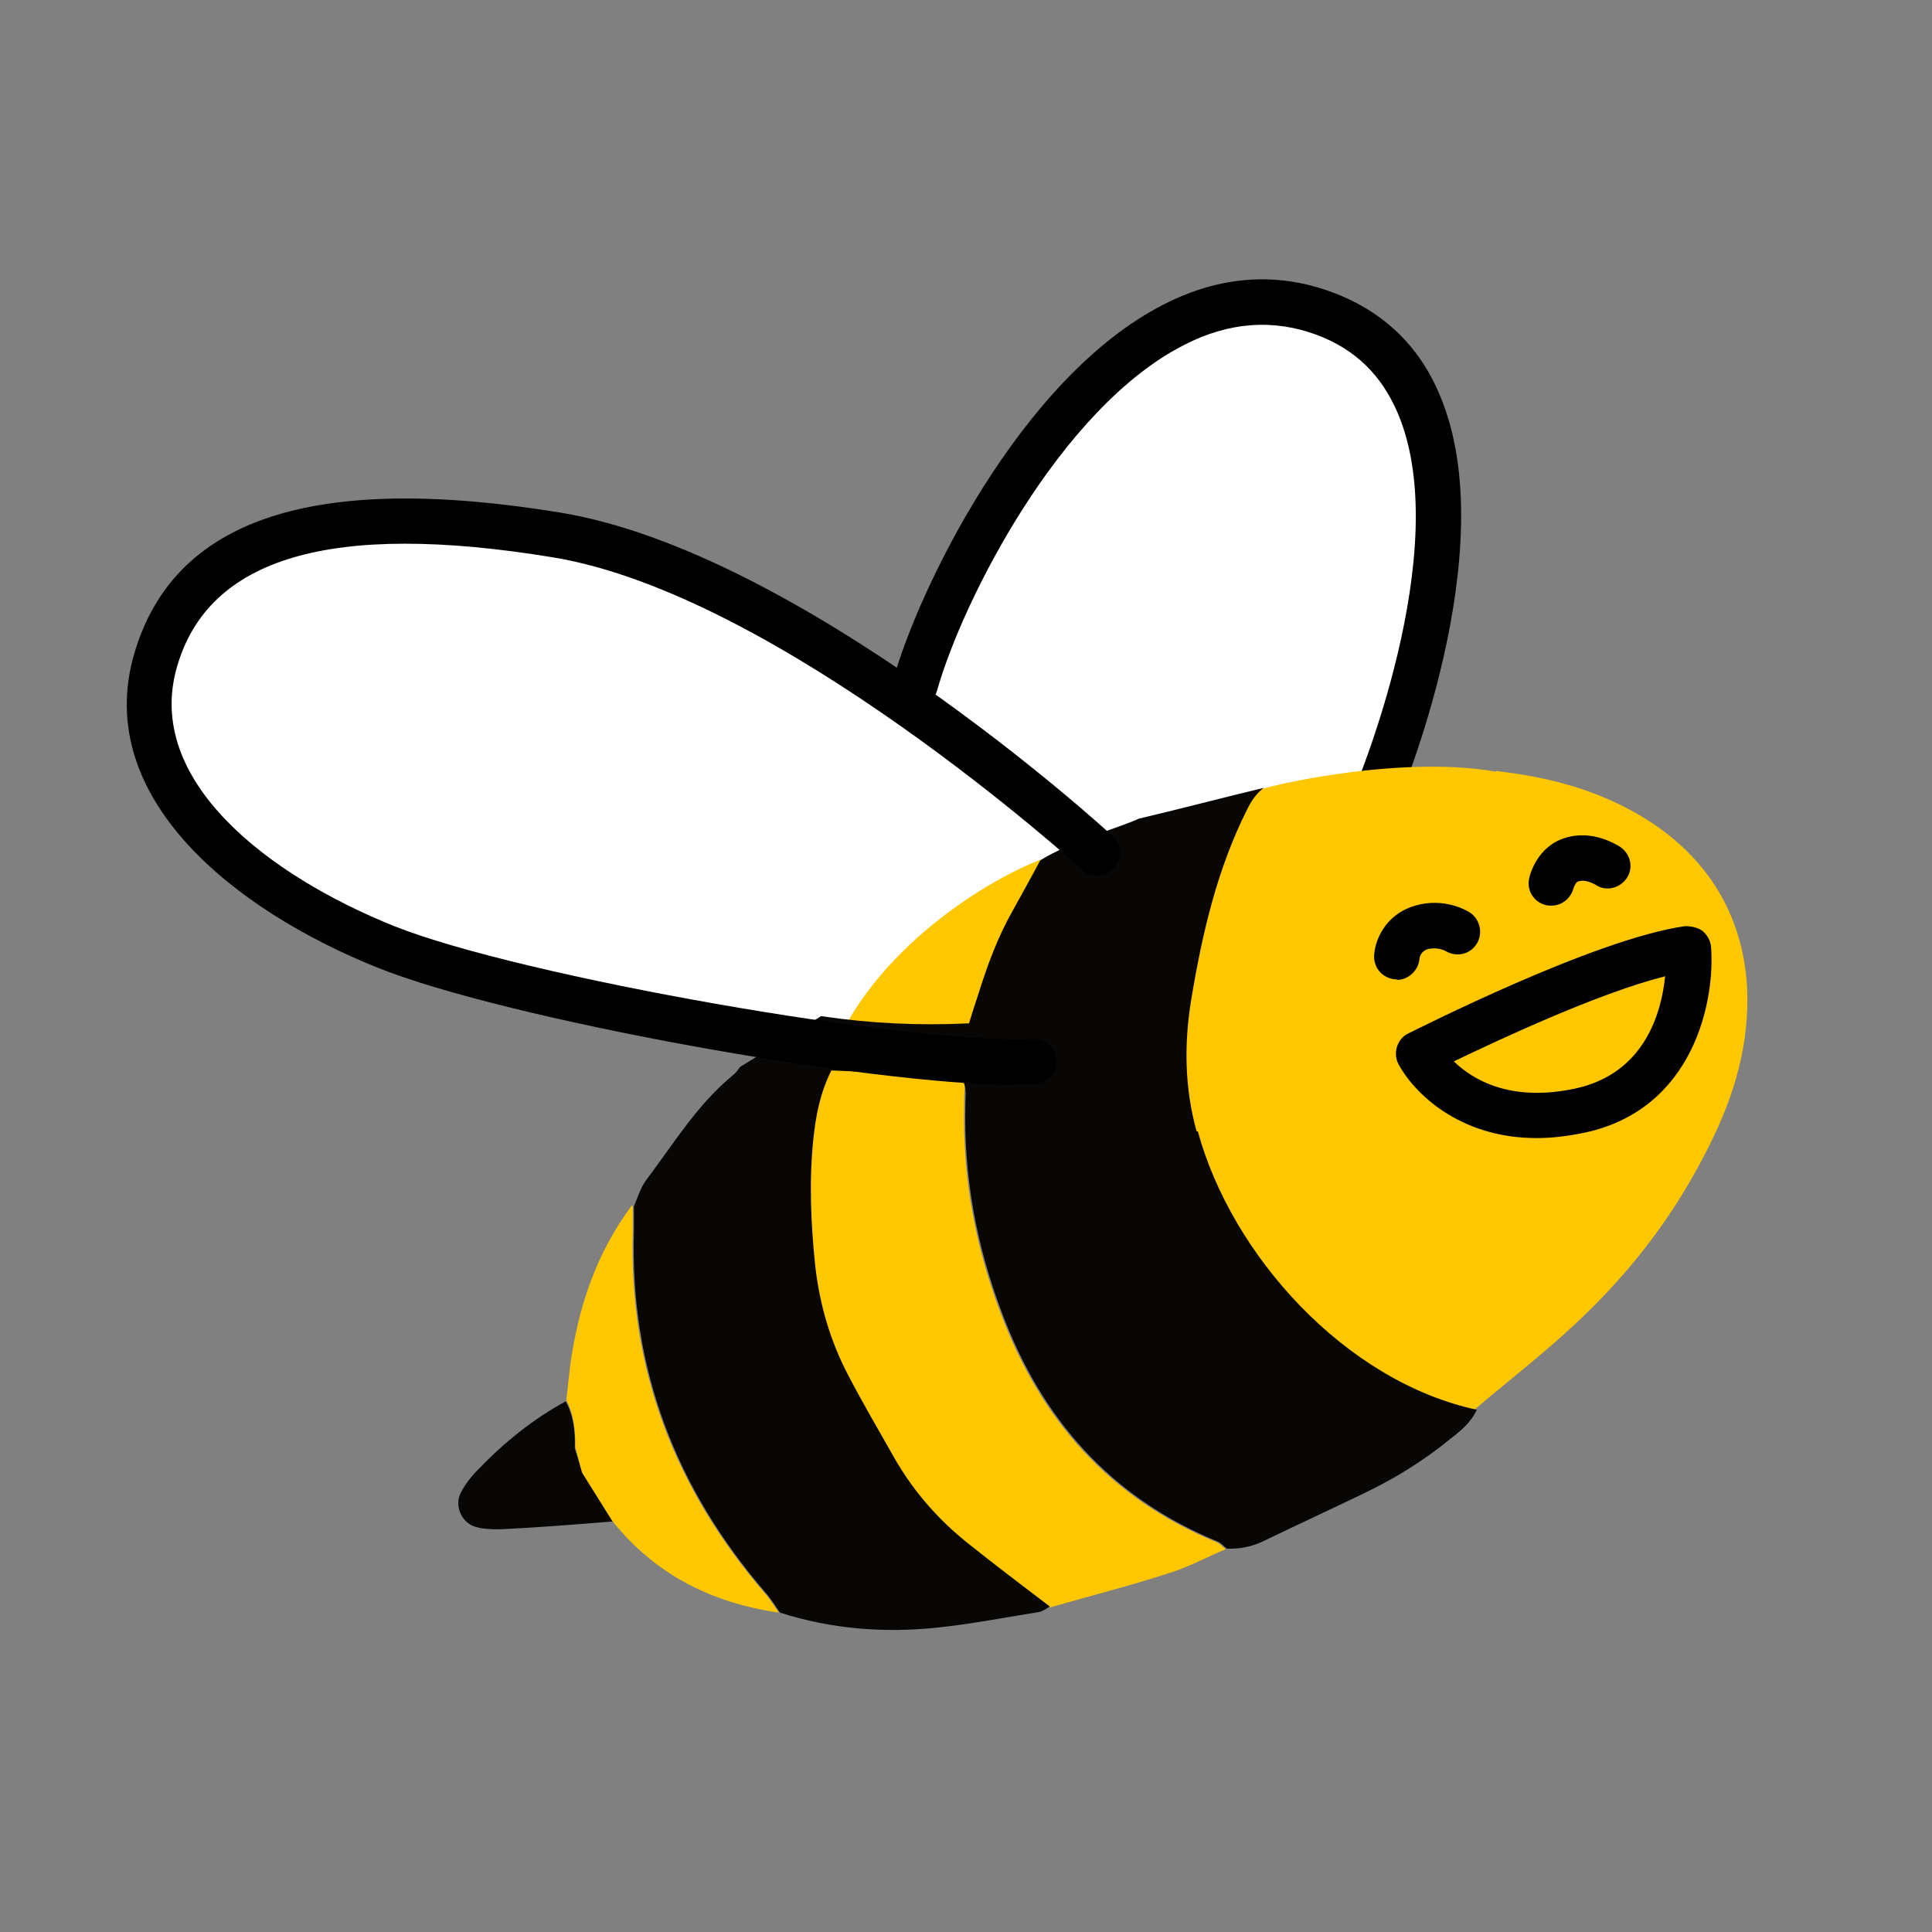 <?xml version="1.0" encoding="UTF-8"?>
<svg id="Calque_1" data-name="Calque 1" xmlns="http://www.w3.org/2000/svg" viewBox="0 0 32 32">
  <rect x="0" y="0" width="32" height="32" fill="#808080" stroke="none"/>
  <defs>
    <style>
      .cls-1 {
        fill: #080705;
      }

      .cls-2 {
        fill: #fff;
      }

      .cls-3 {
        fill: #ffc700;
      }
    </style>
  </defs>
  <path class="cls-1" d="M9.65,24.4c.17.27.33.53.5.8-.62.05-1.24.1-1.86.13-.13,0-.28,0-.41-.04-.23-.06-.36-.35-.25-.56.07-.14.17-.27.28-.38.43-.45.91-.84,1.46-1.14.13.24.16.5.15.78"/>
  <path class="cls-2" d="M22.78,13.08s2.86-6.48-.82-7.88c-3.35-1.27-6.2,3.99-6.79,6.14l3.38,3.3,4.37-1.95"/>
  <path d="M22.76,13.65s-.1,0-.15-.03c-.19-.08-.28-.3-.2-.49.02-.04,1.71-4.02.74-6.29-.27-.63-.7-1.05-1.33-1.29-.72-.27-1.46-.22-2.2.16-2.06,1.04-3.68,4.24-4.1,5.73-.06.2-.26.31-.46.26-.2-.06-.32-.26-.26-.46.4-1.43,2.08-4.98,4.48-6.2.94-.48,1.89-.54,2.81-.19.82.31,1.42.88,1.76,1.7,1.08,2.56-.67,6.7-.75,6.88-.06.14-.2.23-.34.23Z"/>
  <path class="cls-2" d="M18.18,14.12s-5.06-4.62-8.96-5.26-6.06.07-6.64,2.08c-.64,2.21,1.72,3.9,3.82,4.74,2.11.84,8.58,2.01,10.74,1.9"/>
  <g>
    <path class="cls-3" d="M24.78,12.77c.78.09,1.53.27,2.23.65,1.45.78,2.06,2.09,1.91,3.58-.09.94-.47,1.77-.93,2.57-.51.88-1.15,1.66-1.89,2.35-.53.5-1.12.95-1.68,1.43-2.18-.47-4.06-2.56-4.62-4.61-.2-.72-.21-1.45-.09-2.18.18-1.09.44-2.16.93-3.16.03-.07-.01-.17-.02-.25.56-.2,2.67-.63,4.15-.37Z"/>
    <path class="cls-3" d="M17.37,26.61c-.46-.35-.91-.69-1.36-1.05-.49-.39-.9-.86-1.21-1.4-.26-.46-.53-.92-.77-1.38-.3-.57-.48-1.19-.55-1.84-.07-.69-.1-1.37-.03-2.06.04-.39.11-.95.3-1.33.66-1.82,2.69-3.04,3.57-3.34-1.41,2.63-1.35,3.93-1.35,4.09-.03,1.19.18,2.33.6,3.44.66,1.77,1.8,3.07,3.57,3.8.06.02.11.08.16.12-.31.13-.62.3-.95.4-.65.21-1.32.38-1.98.57Z"/>
    <path class="cls-3" d="M10.48,19.98c0,.14,0,.27,0,.41-.07,2.29.7,4.27,2.18,5.99.09.1.16.22.24.33-1.11-.16-2.05-.63-2.76-1.52-.17-.27-.33-.53-.5-.8-.04-.14-.07-.28-.11-.42,0-.27-.02-.53-.15-.78.02-.18.04-.36.06-.54.13-.98.43-1.89,1.03-2.69Z"/>
    <path class="cls-1" d="M19.82,18.74c-.2-.72-.21-1.45-.09-2.18.18-1.09.43-2.17.93-3.16.09-.18.17-.27.27-.35-.59.14-1.47.37-2.07.51-.19.1-1.14.38-1.63.69-.04.08-.42.77-.46.84-.25.44-.42.91-.57,1.39-.05.15-.1.3-.15.47-.84.04-1.65,0-2.45-.12-.45.28-.89.57-1.34.84-.04.05-.07.1-.11.13-.6.49-.99,1.14-1.45,1.75-.09.12-.14.29-.2.43,0,.14,0,.27,0,.41-.07,2.29.7,4.27,2.18,5.99.09.1.16.22.24.33.84.27,1.71.34,2.59.25.57-.06,1.14-.17,1.7-.26.06-.01.12-.06.18-.09-.46-.35-.91-.69-1.36-1.05-.49-.39-.9-.86-1.21-1.4-.26-.46-.53-.92-.77-1.38-.3-.57-.48-1.19-.55-1.84-.07-.69-.1-1.37-.03-2.06.04-.39.11-.77.3-1.15.72.03,1.42.06,2.11.09.15.14.11.31.11.47-.03,1.19.18,2.33.6,3.44.66,1.77,1.8,3.07,3.57,3.8.06.02.11.08.16.12.23.01.45-.04.66-.15.54-.26,1.08-.51,1.62-.77.5-.24.97-.53,1.4-.88.18-.14.36-.28.46-.5-2.18-.47-4.06-2.56-4.62-4.61Z"/>
    <path d="M23.13,16.22s-.02,0-.03,0c-.2-.02-.35-.19-.34-.39.01-.24.17-.68.68-.83.48-.14.85.08.9.11.17.11.23.34.12.52-.11.18-.34.23-.52.12h0s-.13-.07-.29-.03c-.11.03-.14.13-.14.17-.02.19-.19.34-.37.34Z"/>
    <path d="M25.69,15s-.06,0-.09-.01c-.2-.05-.32-.25-.27-.45.01-.05.13-.52.59-.66.46-.15.87.12.92.15.17.12.22.35.1.52-.12.17-.35.22-.52.1-.04-.02-.17-.09-.28-.05-.03,0-.07.08-.08.12-.05.17-.2.28-.36.28Z"/>
    <path d="M25.45,18.85c-1.29,0-2.04-.76-2.29-1.23-.09-.18-.02-.41.16-.5.13-.06,3.09-1.57,4.59-1.78.1,0,.21.02.29.08.08.07.13.16.14.26.07.89-.28,2.69-2.09,3.08-.29.06-.55.09-.8.09ZM24.08,17.58c.31.3.93.68,2.01.45,1.16-.25,1.43-1.27,1.49-1.86-1.11.28-2.75,1.05-3.5,1.41Z"/>
  </g>
  <path d="M16.83,17.97c-2.43,0-8.45-1.09-10.57-1.94-2.4-.96-4.72-2.83-4.04-5.19.65-2.25,2.96-3.02,7.06-2.35,3.96.65,8.94,5.16,9.15,5.36.15.14.16.38.02.53-.14.15-.38.17-.53.02-.05-.04-5.02-4.56-8.77-5.17-3.66-.6-5.7,0-6.22,1.82-.54,1.88,1.51,3.45,3.6,4.29,2.11.84,8.53,1.96,10.58,1.87.22-.01.38.15.39.35.01.21-.15.38-.35.39-.1,0-.21,0-.33,0Z"/>
</svg>